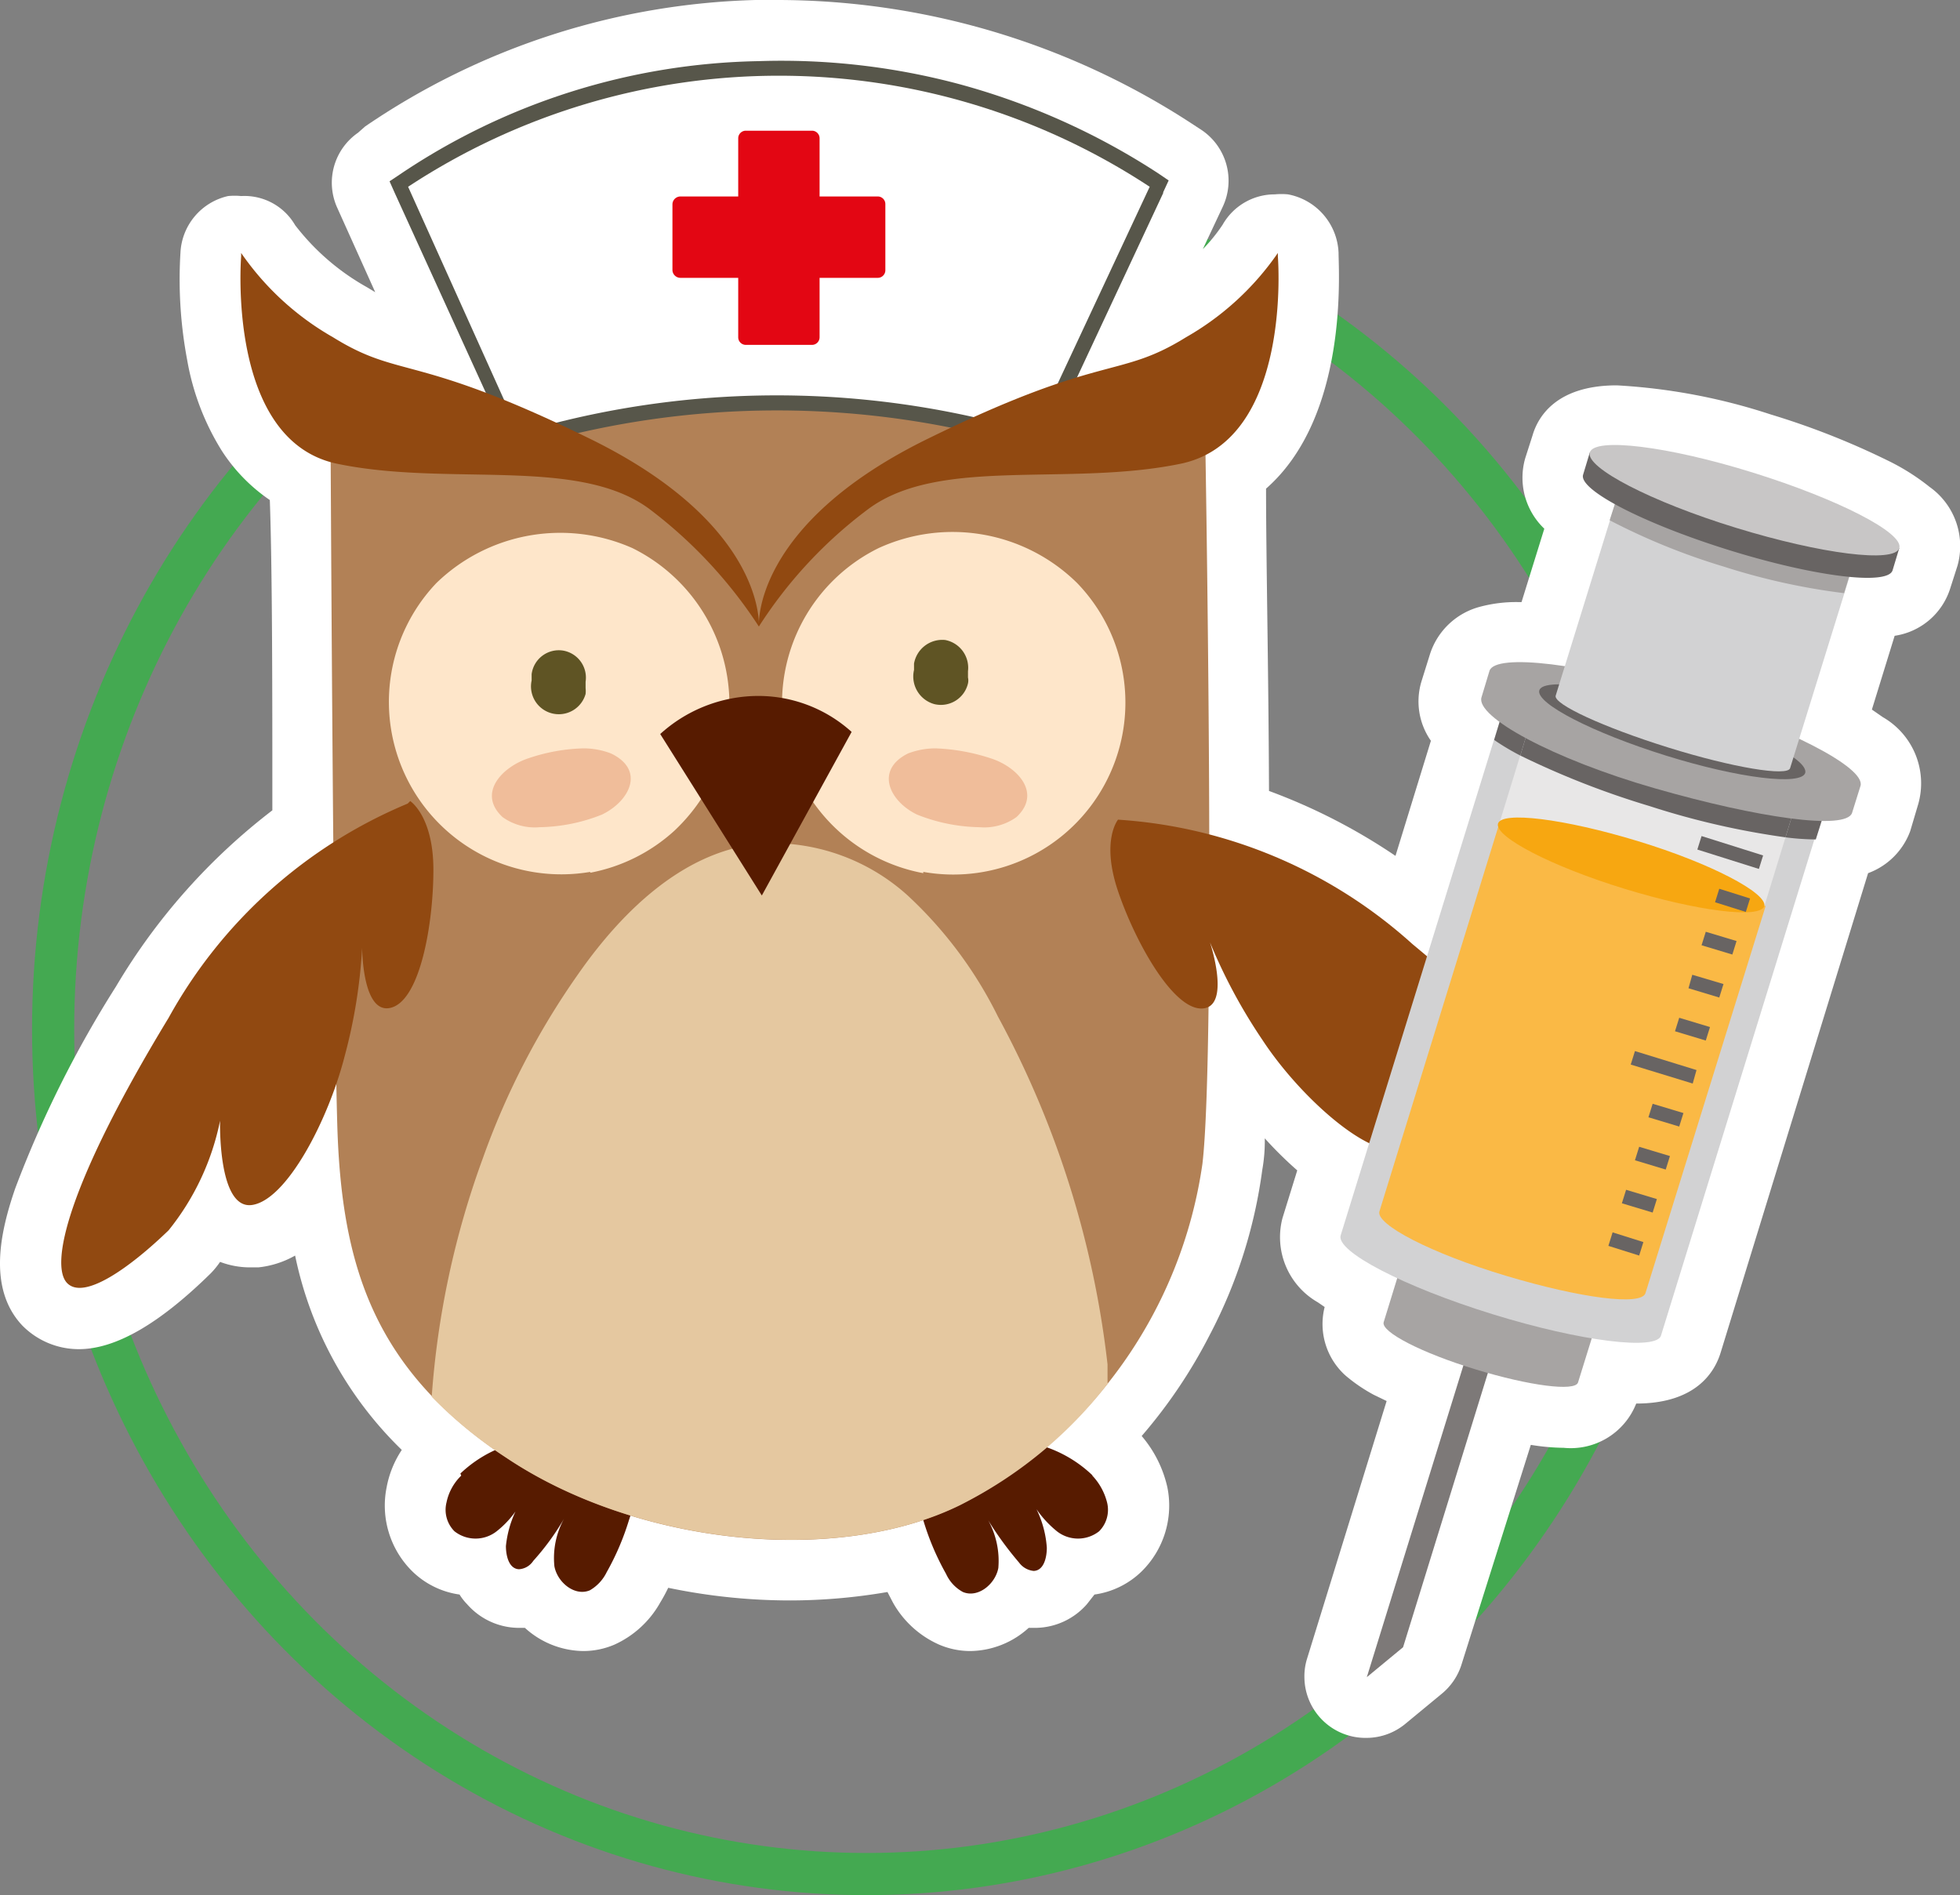 <svg xmlns="http://www.w3.org/2000/svg" viewBox="0 0 46.49 44.95"><rect x="0" y="0" width="46.49" height="44.95" fill="#808080" stroke="none"/><defs><style>.cls-1{fill:none;stroke:#44a951;stroke-miterlimit:10;}.cls-2,.cls-21{fill:#fff;}.cls-3{fill:#571b00;}.cls-4{fill:#b28156;}.cls-5{fill:#fee6ca;}.cls-6{fill:#914911;}.cls-7{fill:#e5c8a0;}.cls-8{fill:#f0bd9a;}.cls-9{fill:#7d7978;}.cls-10{fill:#a7a4a3;}.cls-11{fill:#d2d2d3;}.cls-12{fill:#fab945;}.cls-13{fill:#e8e7e7;}.cls-14{fill:#f7a711;}.cls-15{fill:#686463;}.cls-16{fill:#24b0c7;}.cls-17{fill:#52bcce;}.cls-18{fill:#c8c6c6;}.cls-19{fill:#5f5424;}.cls-20{fill:#57564a;}.cls-20,.cls-21{fill-rule:evenodd;}.cls-22{fill:#e30613;}</style></defs><title>Ресурс 2</title><g id="Слой_2" data-name="Слой 2"><g id="Слой_1-2" data-name="Слой 1"><ellipse class="cls-1" cx="20.55" cy="24.41" rx="19.29" ry="20.04"/><g id="Слой_2-2" data-name="Слой 2"><g id="_лой_1" data-name=" лой 1"><path class="cls-2" d="M32.42,41.22a1.45,1.45,0,0,1-1.48-1.42,1.4,1.4,0,0,1,.06-.45l1.89-6.12-.31-.15a3.84,3.84,0,0,1-.66-.45,1.64,1.64,0,0,1-.5-1.63l-.16-.11a1.78,1.78,0,0,1-.84-2l.35-1.13A9.2,9.2,0,0,1,30,27a3.92,3.92,0,0,1-.06.75,11.75,11.75,0,0,1-1.25,3.92,12.07,12.07,0,0,1-1.61,2.39,2.82,2.82,0,0,1,.61,1.22,2.19,2.19,0,0,1-.62,2,2,2,0,0,1-1.11.54l-.18.23a1.64,1.64,0,0,1-1.19.56H24.4a2.09,2.09,0,0,1-1.38.55,1.88,1.88,0,0,1-.74-.15,2.34,2.34,0,0,1-1.1-1l-.13-.25a13.65,13.65,0,0,1-2.3.2,14.13,14.13,0,0,1-2.9-.3,3.9,3.9,0,0,1-.19.35,2.36,2.36,0,0,1-1.09,1,1.88,1.88,0,0,1-.74.15,2.09,2.09,0,0,1-1.38-.55h-.18a1.64,1.64,0,0,1-1.19-.56,1.3,1.3,0,0,1-.18-.23,2,2,0,0,1-1.11-.54,2.19,2.19,0,0,1-.62-2,2.39,2.39,0,0,1,.36-.89A8.94,8.94,0,0,1,7,29.78a2.23,2.23,0,0,1-.87.28H5.9a2,2,0,0,1-.68-.13A2,2,0,0,1,5,30.2C3.79,31.39,2.75,32,1.87,32a1.88,1.88,0,0,1-1.34-.56c-.85-.9-.5-2.29-.17-3.25A26.12,26.12,0,0,1,2.75,23.4a14.7,14.7,0,0,1,3.71-4.18c0-2.8,0-5.66-.06-7.36a4.1,4.1,0,0,1-1.14-1.17,6,6,0,0,1-.82-2.15A10.31,10.31,0,0,1,4.28,6,1.45,1.45,0,0,1,5.41,4.65a1.61,1.61,0,0,1,.31,0A1.39,1.39,0,0,1,7,5.34,5.58,5.58,0,0,0,8.7,6.81l.2.12L8,4.93a1.44,1.44,0,0,1,.49-1.78L8.66,3a17.22,17.22,0,0,1,9.26-3h.5a18,18,0,0,1,9.83,2.92l.26.17A1.45,1.45,0,0,1,29,4.91l-.47,1A4,4,0,0,0,29,5.33a1.42,1.42,0,0,1,1.24-.72,1.61,1.61,0,0,1,.31,0A1.47,1.47,0,0,1,31.75,6c0,.43.24,3.87-1.72,5.59,0,1.61.06,4.38.07,7.17a13.94,13.94,0,0,1,3,1.54l.84-2.73a1.63,1.63,0,0,1-.22-1.42l.2-.64a1.7,1.7,0,0,1,1.19-1.12,3.34,3.34,0,0,1,.89-.11h.09l.54-1.74a1.67,1.67,0,0,1-.45-1.68l.17-.53c.13-.45.57-1.19,2-1.19A14.19,14.19,0,0,1,42,9.83a18.31,18.31,0,0,1,2.77,1.09,5.25,5.25,0,0,1,1,.63,1.72,1.72,0,0,1,.66,1.87l-.17.53a1.63,1.63,0,0,1-1.32,1.13l-.54,1.75.26.18a1.81,1.81,0,0,1,.84,2.06l-.19.64a1.68,1.68,0,0,1-1,1l-3.5,11.38c-.14.45-.58,1.2-2,1.2h0a1.67,1.67,0,0,1-1.72,1.05,5.14,5.14,0,0,1-.78-.07L34.66,39.5a1.47,1.47,0,0,1-.47.68l-.86.71A1.45,1.45,0,0,1,32.42,41.22Z"/><path class="cls-3" d="M10.94,35a1.23,1.23,0,0,0-.35.64.72.72,0,0,0,.19.68.81.81,0,0,0,1,0,2.27,2.27,0,0,0,.66-.84A2.53,2.53,0,0,0,12,36.67c0,.23.07.54.31.55a.44.44,0,0,0,.34-.2,6,6,0,0,0,.73-1,1.94,1.94,0,0,0-.23,1.13c.07.38.48.72.84.57a1,1,0,0,0,.4-.43,6.17,6.17,0,0,0,.53-1.24,1.66,1.66,0,0,0,.06-.91,1.23,1.23,0,0,0-.69-.72,3,3,0,0,0-3.37.53Z"/><path class="cls-3" d="M25.91,35a1.44,1.44,0,0,1,.35.64.72.72,0,0,1-.19.68.81.81,0,0,1-1,0,2.49,2.49,0,0,1-.67-.84,2.46,2.46,0,0,1,.43,1.23c0,.23-.07.54-.31.55a.49.49,0,0,1-.35-.2,8,8,0,0,1-.73-1,2,2,0,0,1,.24,1.13c-.07.38-.48.72-.84.57a.92.92,0,0,1-.4-.43,6.17,6.17,0,0,1-.53-1.24,1.57,1.57,0,0,1-.06-.91,1.18,1.18,0,0,1,.68-.72,3,3,0,0,1,3.38.53Z"/><path class="cls-4" d="M7.84,10.16S7.9,23.27,8,26.68s.9,5.81,4,7.89,7.84,2.57,10.77,1.13a10.85,10.85,0,0,0,5.75-8.09c.33-2.74.06-17.65.06-17.65a79.16,79.16,0,0,0-10.09-.8,56.54,56.54,0,0,0-10.63,1Z"/><path class="cls-5" d="M14,20.68a4.09,4.09,0,0,1-3.65-6.85A4.22,4.22,0,0,1,15,13a4.13,4.13,0,0,1,1.88,5.52A4.23,4.23,0,0,1,16,19.7a4.09,4.09,0,0,1-2,1Z"/><path class="cls-5" d="M21.9,20.68a4.08,4.08,0,0,0,3.65-6.85A4.21,4.21,0,0,0,20.84,13a4.1,4.1,0,0,0,1.06,7.71Z"/><path class="cls-6" d="M9.67,19.06A11.55,11.55,0,0,0,4,24.14c-2.43,4-2.81,5.87-2.41,6.29s1.5-.37,2.41-1.25a6.05,6.05,0,0,0,1.22-2.6s-.06,2.12.76,2,1.8-2,2.19-3.51a12.61,12.61,0,0,0,.42-2.59s0,1.61.69,1.42,1-2,1-3.27S9.73,19,9.73,19Z"/><path class="cls-6" d="M26.5,19.44a11.53,11.53,0,0,1,7,2.95c3.62,3,4.58,4.63,4.34,5.16s-1.55.14-2.67-.41a6,6,0,0,1-2-2.05s.75,2,0,2.17-2.36-1.27-3.23-2.6a12.85,12.85,0,0,1-1.24-2.31s.51,1.53-.18,1.57-1.59-1.57-2-2.78,0-1.7,0-1.7Z"/><path class="cls-7" d="M26.27,32.8v-.44a22.67,22.67,0,0,0-2.6-8.25,9.88,9.88,0,0,0-2.14-2.87A4.8,4.8,0,0,0,18.2,20c-1.88.09-3.41,1.56-4.49,3.11a18.13,18.13,0,0,0-2.26,4.37,20.66,20.66,0,0,0-1.21,5.65A10.16,10.16,0,0,0,12,34.57c3.08,2.07,7.84,2.57,10.77,1.13a10.19,10.19,0,0,0,3.52-2.9Z"/><path class="cls-3" d="M15.66,17.41a3.47,3.47,0,0,1,2.18-.9,3.3,3.3,0,0,1,2.36.85l-2.13,3.88Z"/><path class="cls-8" d="M12.8,19.62a1.31,1.31,0,0,1-.88-.24c-.61-.57,0-1.2.63-1.4a4.38,4.38,0,0,1,1.29-.23,1.82,1.82,0,0,1,.65.12c.82.39.45,1.13-.21,1.45A4.16,4.16,0,0,1,12.8,19.62Z"/><path class="cls-8" d="M23.23,19.62a4.16,4.16,0,0,1-1.48-.3c-.66-.32-1-1.06-.21-1.45a1.82,1.82,0,0,1,.65-.12,4.73,4.73,0,0,1,1.29.23c.65.2,1.24.83.63,1.4A1.31,1.31,0,0,1,23.23,19.62Z"/><polygon class="cls-9" points="33.28 39.07 32.42 39.78 35.01 31.42 35.59 31.6 33.28 39.07 33.28 39.07"/><path class="cls-10" d="M33.63,28.73l-.81,2.63c-.07.23.9.73,2.18,1.12s2.36.53,2.43.31l.82-2.64Z"/><path class="cls-11" d="M35.69,16.73,31.8,29.3c-.12.38,1.5,1.22,3.6,1.87s3.92.87,4,.5l3.89-12.58-7.63-2.36Z"/><path class="cls-12" d="M35.56,19.54l-2.84,9.19c-.1.31,1.23,1,3,1.53s3.22.72,3.31.41l2.85-9.18-6.29-1.95Z"/><polygon class="cls-13" points="42.52 19.31 36.23 17.36 35.56 19.54 41.85 21.49 42.52 19.31 42.52 19.31"/><path class="cls-14" d="M41.85,21.49c-.1.31-1.59.12-3.32-.41s-3.07-1.23-3-1.54,1.58-.12,3.32.41S41.91,21.18,41.85,21.49Z"/><polygon class="cls-15" points="38.15 29.55 38.88 29.78 38.98 29.46 38.25 29.23 38.15 29.55 38.15 29.55"/><polygon class="cls-15" points="38.47 28.54 39.2 28.76 39.3 28.44 38.57 28.22 38.47 28.54 38.47 28.54"/><polygon class="cls-15" points="38.78 27.52 39.51 27.74 39.61 27.42 38.88 27.2 38.78 27.52 38.78 27.52"/><polygon class="cls-15" points="39.1 26.5 39.83 26.72 39.93 26.4 39.2 26.18 39.1 26.5 39.1 26.5"/><polygon class="cls-15" points="38.68 25.25 40.15 25.7 40.24 25.38 38.78 24.93 38.68 25.25 38.68 25.25"/><polygon class="cls-15" points="39.73 24.46 40.46 24.68 40.56 24.36 39.83 24.14 39.73 24.46 39.73 24.46"/><polygon class="cls-15" points="40.05 23.44 40.78 23.66 40.88 23.34 40.14 23.12 40.05 23.44 40.05 23.44"/><polygon class="cls-15" points="40.36 22.42 41.09 22.64 41.19 22.32 40.46 22.1 40.36 22.42 40.36 22.42"/><polygon class="cls-15" points="40.68 21.4 41.41 21.63 41.51 21.31 40.78 21.08 40.68 21.4 40.68 21.4"/><polygon class="cls-15" points="40.36 19.83 40.26 20.15 41.72 20.61 41.82 20.29 40.36 19.83 40.36 19.83"/><path class="cls-16" d="M43.07,19.91h0l.25-.79Zm.17-.84-3.73-1.16Z"/><path class="cls-15" d="M43.07,19.91a5.81,5.81,0,0,1-.72-.05l.17-.55-6.29-1.95-.17.56a5.63,5.63,0,0,1-.62-.37l.24-.79h.1l3.73,1.15,3.73,1.16.08.05h0Z"/><path class="cls-15" d="M42.35,19.86a18.78,18.78,0,0,1-3.22-.74,20.13,20.13,0,0,1-3.07-1.2l.17-.56,6.29,1.95Z"/><path class="cls-10" d="M40,16.49c-2.44-.76-4.53-1-4.67-.58l-.19.63C35,17,36.82,18,39.26,18.7s4.53,1,4.67.58l.2-.64c.13-.43-1.74-1.4-4.18-2.15Z"/><path class="cls-15" d="M42.82,18.33c-.09.31-1.58.13-3.31-.41s-3.07-1.23-3-1.54,1.58-.12,3.31.42S42.89,18,42.82,18.33Z"/><path class="cls-11" d="M38.52,11.27,36.9,16.5c-.06.2,1.13.75,2.67,1.23s2.83.69,2.89.49L44.08,13l-5.56-1.72Z"/><polygon class="cls-17" points="38.18 12.34 38.18 12.34 38.45 11.49 38.45 11.49 38.18 12.34 38.18 12.34"/><path class="cls-10" d="M43.75,14.07a15.54,15.54,0,0,1-2.86-.63,15.54,15.54,0,0,1-2.71-1.1l.27-.84a14,14,0,0,1,2.85.63A14.67,14.67,0,0,1,44,13.22l-.26.85Z"/><path class="cls-15" d="M43.54,12.53a18,18,0,0,0-2.12-.79,18.46,18.46,0,0,0-2.19-.55l-1.52-.46-.16.53c-.11.36,1.44,1.16,3.47,1.79s3.75.84,3.87.48l.16-.53Z"/><path class="cls-18" d="M45.05,13c-.11.36-1.85.14-3.87-.48s-3.58-1.43-3.47-1.79,1.85-.15,3.87.48S45.16,12.64,45.05,13Z"/><path class="cls-19" d="M13.35,15.43a.65.65,0,0,0-.74.56v.15a.66.66,0,0,0,1.28.32.68.68,0,0,0,0-.14v-.15A.65.65,0,0,0,13.35,15.43Z"/><path class="cls-20" d="M27.59,4.58l-2.73,5.84-.13.28-.3-.09a21,21,0,0,0-12,0l-.28.07L12,10.36,9.36,4.57,9.24,4.3l.24-.16A15.71,15.71,0,0,1,18,1.45,16.31,16.31,0,0,1,22.77,2a16.57,16.57,0,0,1,4.7,2.11l.25.17-.13.28Z"/><path class="cls-21" d="M24.54,10.27a21.39,21.39,0,0,0-12.23,0L9.68,4.43a16,16,0,0,1,17.59,0Z"/><path class="cls-22" d="M20.82,4.66H19.44V3.28a.18.18,0,0,0-.18-.18H17.69a.18.18,0,0,0-.18.18h0V4.66H16.14a.19.19,0,0,0-.19.18V6.41a.19.19,0,0,0,.19.18h1.37V8a.18.18,0,0,0,.18.18h1.57A.18.18,0,0,0,19.44,8h0V6.59h1.38A.18.18,0,0,0,21,6.41h0V4.84a.18.18,0,0,0-.18-.18Z"/><path class="cls-6" d="M5.72,6.08S5.36,10.45,8,11s5.71-.18,7.4,1.07A11,11,0,0,1,18,14.86s.18-2.4-4-4.45S9.51,9,7.9,8A6.63,6.63,0,0,1,5.72,6Z"/><path class="cls-6" d="M30.31,6.08S30.67,10.45,28,11s-5.71-.18-7.4,1.07A10.62,10.62,0,0,0,18,14.86s-.18-2.4,4-4.45S26.52,9,28.13,8a6.63,6.63,0,0,0,2.18-2Z"/></g></g><path class="cls-19" d="M22.42,15.18a.68.68,0,0,0-.74.56v.15a.68.68,0,0,0,.48.81.66.66,0,0,0,.8-.49.32.32,0,0,0,0-.14v-.15A.67.67,0,0,0,22.42,15.18Z"/></g></g></svg>